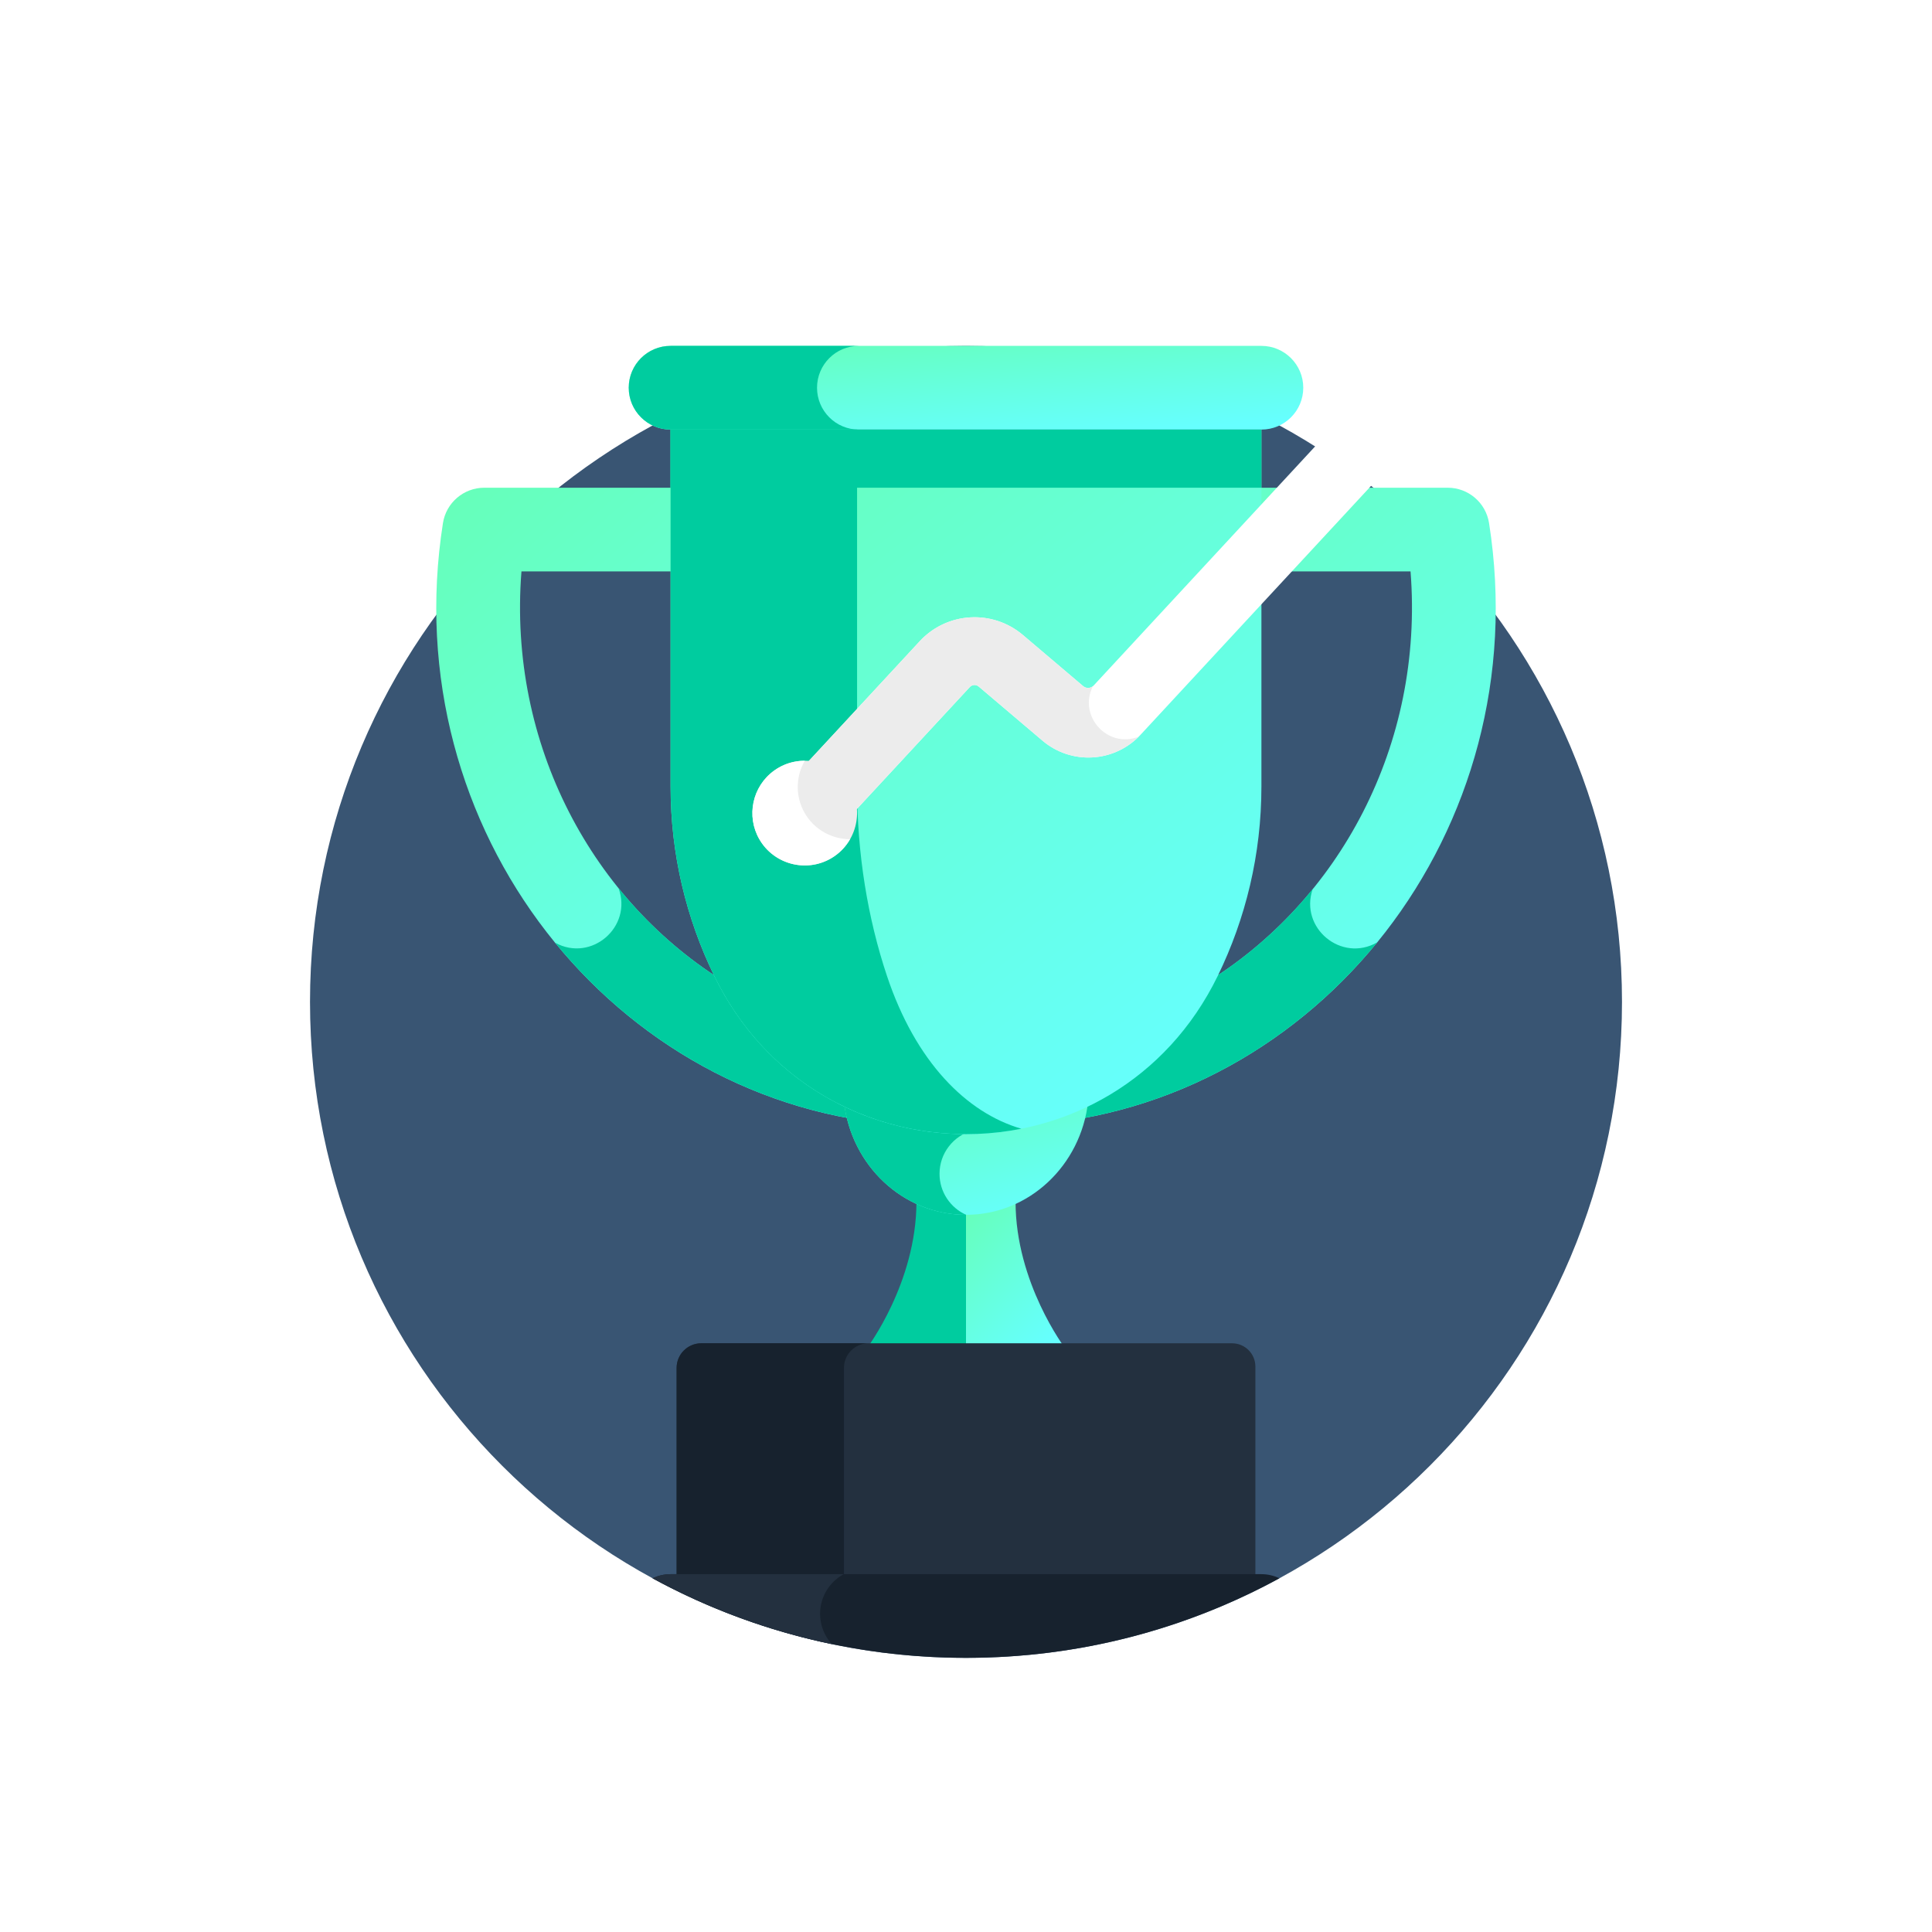 <svg width="74" height="74" viewBox="0 0 74 74" fill="none" xmlns="http://www.w3.org/2000/svg">
<path d="M37 63.5C50.877 63.5 62.126 52.251 62.126 38.374C62.126 24.497 50.877 13.248 37 13.248C23.123 13.248 11.874 24.497 11.874 38.374C11.874 52.251 23.123 63.5 37 63.5Z" fill="#395573"/>
<path d="M35.102 46.03C35.102 49.136 33.204 51.64 33.204 51.64H37V46.03H35.102Z" fill="#00CC9F"/>
<g filter="url(#filter0_d_2487_1901)">
<path d="M38.898 46.03C38.898 49.136 40.796 51.64 40.796 51.64H37V46.03H38.898Z" fill="url(#paint0_linear_2487_1901)"/>
</g>
<g filter="url(#filter1_d_2487_1901)">
<path d="M27.868 37.682C22.71 34.546 19.451 28.519 19.973 21.887H26.041V18.681H18.55C17.761 18.681 17.089 19.255 16.966 20.035C15.116 31.788 23.511 42.368 34.632 43.093C31.888 42.383 29.386 40.579 27.868 37.682Z" fill="url(#paint1_linear_2487_1901)"/>
</g>
<path d="M27.868 37.682C26.277 36.714 24.867 35.471 23.692 34.02C24.235 35.497 22.657 36.871 21.262 36.109C24.514 40.087 29.254 42.743 34.632 43.093C31.889 42.383 29.387 40.579 27.868 37.682Z" fill="#00CC9F"/>
<g filter="url(#filter2_d_2487_1901)">
<path d="M57.034 20.035C56.911 19.255 56.24 18.681 55.451 18.681H47.96V21.887H54.027C54.551 28.534 51.279 34.553 46.133 37.682C44.614 40.579 42.113 42.383 39.369 43.093C50.489 42.368 58.884 31.788 57.034 20.035Z" fill="url(#paint2_linear_2487_1901)"/>
</g>
<path d="M50.277 34.057C49.108 35.493 47.708 36.724 46.132 37.682C44.613 40.58 42.112 42.383 39.368 43.093C44.752 42.742 49.497 40.081 52.75 36.095C51.383 36.88 49.769 35.55 50.277 34.057Z" fill="#00CC9F"/>
<g filter="url(#filter3_d_2487_1901)">
<path d="M32.325 42.201C32.602 44.639 34.589 46.53 37.001 46.53C39.412 46.53 41.4 44.639 41.676 42.201C38.74 43.675 35.261 43.675 32.325 42.201Z" fill="url(#paint3_linear_2487_1901)"/>
</g>
<path d="M35.986 44.959C35.986 44.171 36.516 43.508 37.238 43.304C35.555 43.342 33.865 42.975 32.324 42.202C32.601 44.64 34.588 46.531 36.999 46.531C37.002 46.531 37.004 46.531 37.006 46.531C36.405 46.262 35.986 45.66 35.986 44.959Z" fill="#00CC9F"/>
<path d="M47.192 51.451H26.86C26.339 51.451 25.916 51.874 25.916 52.395V60.65H48.084V52.343C48.084 51.85 47.684 51.451 47.192 51.451Z" fill="#23303F"/>
<path d="M33.269 51.451H26.86C26.339 51.451 25.916 51.874 25.916 52.395V60.65H32.325V52.395C32.325 51.874 32.747 51.451 33.269 51.451Z" fill="#17222E"/>
<path d="M48.315 60.294H25.684C25.437 60.294 25.204 60.352 24.995 60.452C28.562 62.395 32.652 63.5 37 63.5C41.347 63.5 45.437 62.395 49.004 60.452C48.795 60.352 48.562 60.294 48.315 60.294Z" fill="#17222E"/>
<g filter="url(#filter4_d_2487_1901)">
<path d="M25.685 16.454V30.127C25.685 32.723 26.287 35.185 27.358 37.381C31.3 45.461 42.7 45.461 46.642 37.381C47.713 35.185 48.315 32.723 48.315 30.127V16.454H25.685Z" fill="url(#paint4_linear_2487_1901)"/>
</g>
<path d="M33.973 37.381C33.24 35.185 32.828 32.723 32.828 30.127V16.454H25.685V30.127C25.685 32.723 26.287 35.185 27.358 37.381C29.694 42.17 34.65 44.12 39.12 43.233C37.018 42.623 35.072 40.672 33.973 37.381Z" fill="#00CC9F"/>
<g filter="url(#filter5_d_2487_1901)">
<path d="M48.315 16.454H25.685C24.8 16.454 24.082 15.736 24.082 14.851C24.082 13.966 24.8 13.248 25.685 13.248H48.315C49.2 13.248 49.918 13.966 49.918 14.851C49.918 15.736 49.2 16.454 48.315 16.454Z" fill="url(#paint5_linear_2487_1901)"/>
</g>
<path d="M31.294 14.851C31.294 13.966 32.011 13.248 32.896 13.248H25.685C24.8 13.248 24.082 13.966 24.082 14.851C24.082 15.736 24.8 16.454 25.685 16.454H32.896C32.011 16.454 31.294 15.736 31.294 14.851Z" fill="#00CC9F"/>
<path d="M25.685 16.454H48.315V18.681H25.685V16.454Z" fill="#00CC9F"/>
<path d="M25.685 16.454H32.828V18.681H25.685V16.454Z" fill="#00CC9F"/>
<path d="M58.557 16.721L58.029 11.136C57.993 10.75 57.651 10.467 57.264 10.503L51.679 11.031C51.293 11.067 51.01 11.41 51.047 11.796L51.159 12.986C51.195 13.372 51.538 13.656 51.924 13.619L53.485 13.472C53.58 13.463 53.635 13.575 53.571 13.645L41.889 26.257C41.783 26.371 41.606 26.381 41.488 26.281L39.178 24.321C38.01 23.331 36.27 23.436 35.229 24.559L30.269 29.914L32.234 31.618L37.146 26.316C37.235 26.219 37.386 26.21 37.486 26.296L39.93 28.369C41.041 29.311 42.696 29.211 43.686 28.143L55.602 15.278C55.674 15.2 55.806 15.244 55.816 15.351L55.968 16.965C56.005 17.352 56.347 17.635 56.733 17.598L57.924 17.486C58.31 17.45 58.593 17.107 58.557 16.721Z" fill="white"/>
<path d="M41.863 26.28C41.756 26.37 41.597 26.373 41.488 26.281L39.178 24.321C38.01 23.331 36.27 23.435 35.229 24.559L30.269 29.914L32.234 31.618L37.145 26.316C37.235 26.219 37.385 26.21 37.486 26.295L39.93 28.369C41.014 29.288 42.617 29.215 43.614 28.217C42.414 28.686 41.28 27.415 41.863 26.28Z" fill="#ECECEC"/>
<path d="M31.826 32.88C30.866 33.434 29.637 33.102 29.085 32.146C28.574 31.26 28.812 30.119 29.654 29.513C30.606 28.829 31.963 29.106 32.56 30.14C33.113 31.099 32.782 32.328 31.826 32.88Z" fill="#ECECEC"/>
<path d="M30.823 31.143C30.456 30.508 30.476 29.744 30.825 29.138C30.419 29.137 30.008 29.258 29.654 29.513C28.812 30.119 28.574 31.26 29.085 32.146C29.637 33.102 30.866 33.434 31.826 32.88C32.142 32.697 32.388 32.44 32.559 32.144C31.866 32.142 31.192 31.783 30.823 31.143Z" fill="white"/>
<path d="M31.411 61.813C31.411 61.157 31.777 60.586 32.316 60.294H25.684C25.437 60.294 25.204 60.352 24.995 60.452C27.117 61.608 29.425 62.468 31.862 62.974C31.582 62.667 31.411 62.261 31.411 61.813Z" fill="#23303F"/>
<defs>
<filter id="filter0_d_2487_1901" x="29.442" y="38.472" width="18.913" height="20.727" filterUnits="userSpaceOnUse" color-interpolation-filters="sRGB">
<feFlood flood-opacity="0" result="BackgroundImageFix"/>
<feColorMatrix in="SourceAlpha" type="matrix" values="0 0 0 0 0 0 0 0 0 0 0 0 0 0 0 0 0 0 127 0" result="hardAlpha"/>
<feOffset/>
<feGaussianBlur stdDeviation="3.779"/>
<feComposite in2="hardAlpha" operator="out"/>
<feColorMatrix type="matrix" values="0 0 0 0 0.4 0 0 0 0 1 0 0 0 0 0.875 0 0 0 1 0"/>
<feBlend mode="normal" in2="BackgroundImageFix" result="effect1_dropShadow_2487_1901"/>
<feBlend mode="normal" in="SourceGraphic" in2="effect1_dropShadow_2487_1901" result="shape"/>
</filter>
<filter id="filter1_d_2487_1901" x="9.152" y="11.123" width="33.039" height="39.529" filterUnits="userSpaceOnUse" color-interpolation-filters="sRGB">
<feFlood flood-opacity="0" result="BackgroundImageFix"/>
<feColorMatrix in="SourceAlpha" type="matrix" values="0 0 0 0 0 0 0 0 0 0 0 0 0 0 0 0 0 0 127 0" result="hardAlpha"/>
<feOffset/>
<feGaussianBlur stdDeviation="3.779"/>
<feComposite in2="hardAlpha" operator="out"/>
<feColorMatrix type="matrix" values="0 0 0 0 0.4 0 0 0 0 1 0 0 0 0 0.875 0 0 0 1 0"/>
<feBlend mode="normal" in2="BackgroundImageFix" result="effect1_dropShadow_2487_1901"/>
<feBlend mode="normal" in="SourceGraphic" in2="effect1_dropShadow_2487_1901" result="shape"/>
</filter>
<filter id="filter2_d_2487_1901" x="31.811" y="11.123" width="33.039" height="39.529" filterUnits="userSpaceOnUse" color-interpolation-filters="sRGB">
<feFlood flood-opacity="0" result="BackgroundImageFix"/>
<feColorMatrix in="SourceAlpha" type="matrix" values="0 0 0 0 0 0 0 0 0 0 0 0 0 0 0 0 0 0 127 0" result="hardAlpha"/>
<feOffset/>
<feGaussianBlur stdDeviation="3.779"/>
<feComposite in2="hardAlpha" operator="out"/>
<feColorMatrix type="matrix" values="0 0 0 0 0.4 0 0 0 0 1 0 0 0 0 0.875 0 0 0 1 0"/>
<feBlend mode="normal" in2="BackgroundImageFix" result="effect1_dropShadow_2487_1901"/>
<feBlend mode="normal" in="SourceGraphic" in2="effect1_dropShadow_2487_1901" result="shape"/>
</filter>
<filter id="filter3_d_2487_1901" x="24.767" y="34.643" width="24.468" height="19.446" filterUnits="userSpaceOnUse" color-interpolation-filters="sRGB">
<feFlood flood-opacity="0" result="BackgroundImageFix"/>
<feColorMatrix in="SourceAlpha" type="matrix" values="0 0 0 0 0 0 0 0 0 0 0 0 0 0 0 0 0 0 127 0" result="hardAlpha"/>
<feOffset/>
<feGaussianBlur stdDeviation="3.779"/>
<feComposite in2="hardAlpha" operator="out"/>
<feColorMatrix type="matrix" values="0 0 0 0 0.4 0 0 0 0 1 0 0 0 0 0.875 0 0 0 1 0"/>
<feBlend mode="normal" in2="BackgroundImageFix" result="effect1_dropShadow_2487_1901"/>
<feBlend mode="normal" in="SourceGraphic" in2="effect1_dropShadow_2487_1901" result="shape"/>
</filter>
<filter id="filter4_d_2487_1901" x="18.126" y="8.895" width="37.748" height="42.104" filterUnits="userSpaceOnUse" color-interpolation-filters="sRGB">
<feFlood flood-opacity="0" result="BackgroundImageFix"/>
<feColorMatrix in="SourceAlpha" type="matrix" values="0 0 0 0 0 0 0 0 0 0 0 0 0 0 0 0 0 0 127 0" result="hardAlpha"/>
<feOffset/>
<feGaussianBlur stdDeviation="3.779"/>
<feComposite in2="hardAlpha" operator="out"/>
<feColorMatrix type="matrix" values="0 0 0 0 0.4 0 0 0 0 1 0 0 0 0 0.875 0 0 0 1 0"/>
<feBlend mode="normal" in2="BackgroundImageFix" result="effect1_dropShadow_2487_1901"/>
<feBlend mode="normal" in="SourceGraphic" in2="effect1_dropShadow_2487_1901" result="shape"/>
</filter>
<filter id="filter5_d_2487_1901" x="16.524" y="5.69" width="40.953" height="18.323" filterUnits="userSpaceOnUse" color-interpolation-filters="sRGB">
<feFlood flood-opacity="0" result="BackgroundImageFix"/>
<feColorMatrix in="SourceAlpha" type="matrix" values="0 0 0 0 0 0 0 0 0 0 0 0 0 0 0 0 0 0 127 0" result="hardAlpha"/>
<feOffset/>
<feGaussianBlur stdDeviation="3.779"/>
<feComposite in2="hardAlpha" operator="out"/>
<feColorMatrix type="matrix" values="0 0 0 0 0.4 0 0 0 0 1 0 0 0 0 0.875 0 0 0 1 0"/>
<feBlend mode="normal" in2="BackgroundImageFix" result="effect1_dropShadow_2487_1901"/>
<feBlend mode="normal" in="SourceGraphic" in2="effect1_dropShadow_2487_1901" result="shape"/>
</filter>
<linearGradient id="paint0_linear_2487_1901" x1="37.092" y1="45.802" x2="41.45" y2="50.265" gradientUnits="userSpaceOnUse">
<stop stop-color="#66FFB7"/>
<stop offset="1" stop-color="#66FFFF"/>
</linearGradient>
<linearGradient id="paint1_linear_2487_1901" x1="17.143" y1="17.689" x2="36.01" y2="38.649" gradientUnits="userSpaceOnUse">
<stop stop-color="#66FFB7"/>
<stop offset="1" stop-color="#66FFFF"/>
</linearGradient>
<linearGradient id="paint2_linear_2487_1901" x1="39.802" y1="17.689" x2="58.669" y2="38.649" gradientUnits="userSpaceOnUse">
<stop stop-color="#66FFB7"/>
<stop offset="1" stop-color="#66FFFF"/>
</linearGradient>
<linearGradient id="paint3_linear_2487_1901" x1="32.551" y1="42.025" x2="34.434" y2="48.178" gradientUnits="userSpaceOnUse">
<stop stop-color="#66FFB7"/>
<stop offset="1" stop-color="#66FFFF"/>
</linearGradient>
<linearGradient id="paint4_linear_2487_1901" x1="26.231" y1="15.356" x2="46.623" y2="41.233" gradientUnits="userSpaceOnUse">
<stop stop-color="#66FFB7"/>
<stop offset="1" stop-color="#66FFFF"/>
</linearGradient>
<linearGradient id="paint5_linear_2487_1901" x1="24.706" y1="13.118" x2="25.112" y2="18.067" gradientUnits="userSpaceOnUse">
<stop stop-color="#66FFB7"/>
<stop offset="1" stop-color="#66FFFF"/>
</linearGradient>
</defs>
</svg>
